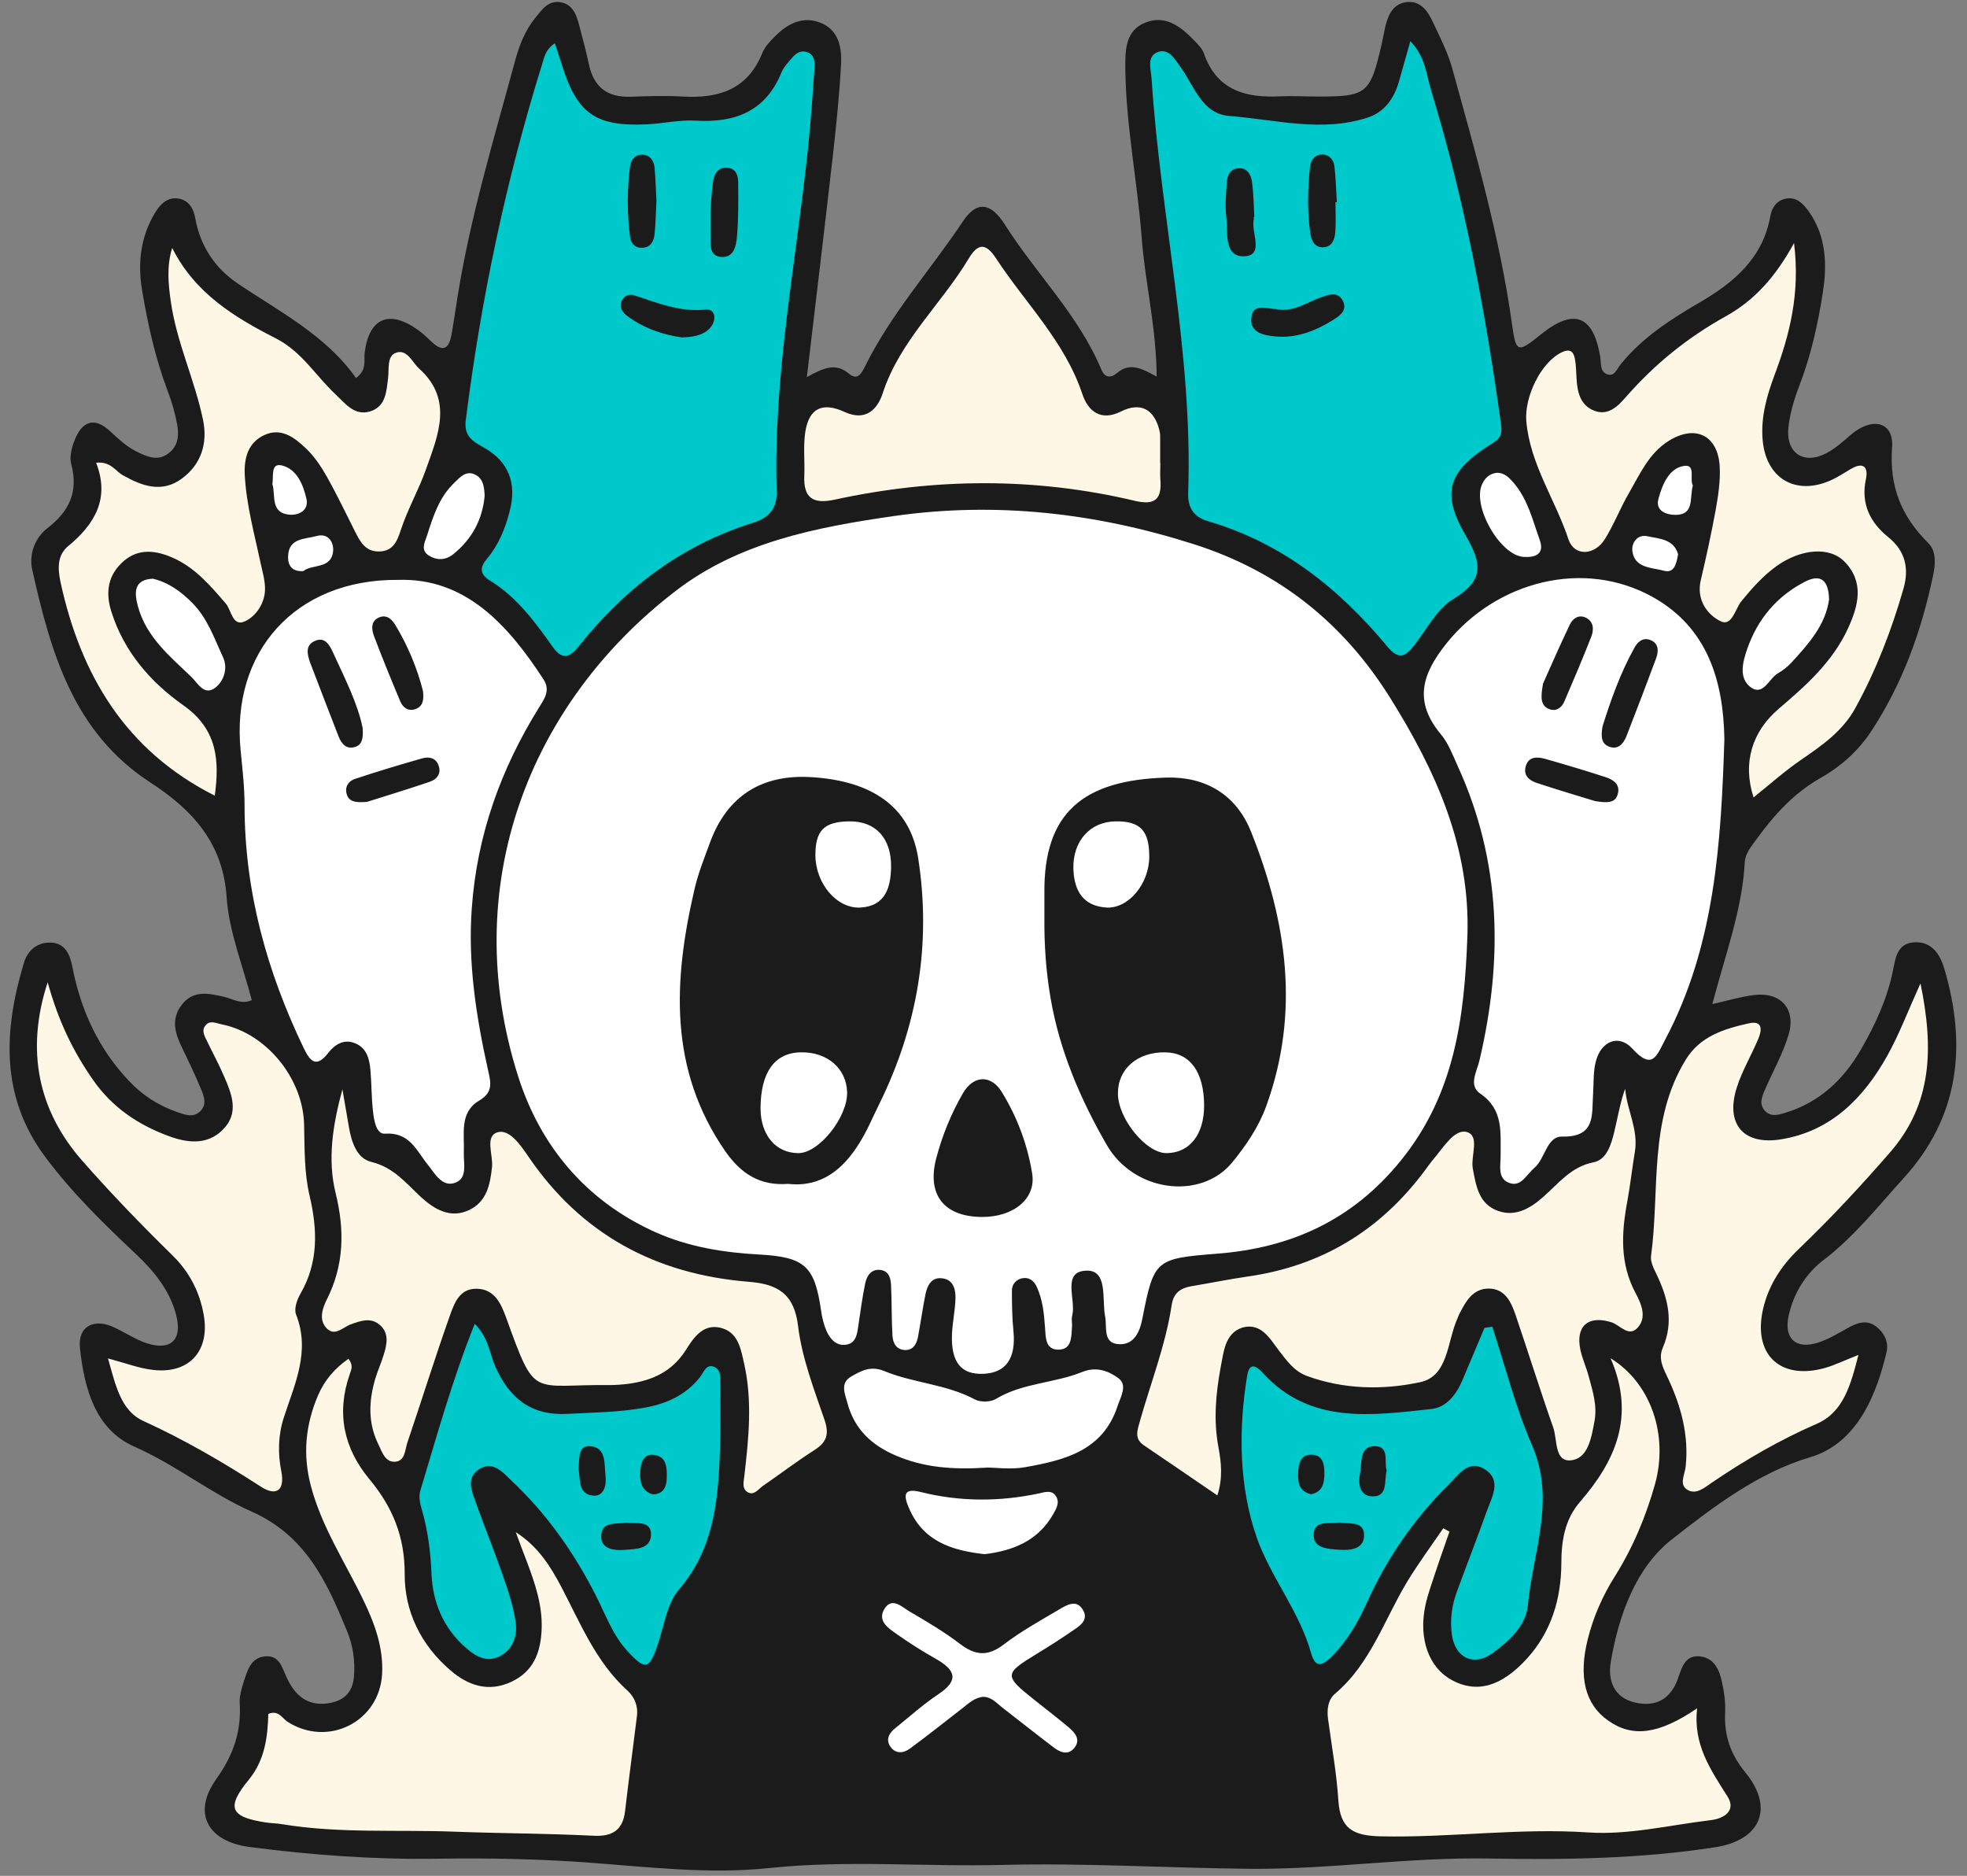 <?xml version="1.0" encoding="UTF-8" standalone="no"?><svg xmlns="http://www.w3.org/2000/svg" xmlns:xlink="http://www.w3.org/1999/xlink" fill="#000000" height="96.4" preserveAspectRatio="xMidYMid meet" version="1" viewBox="-0.5 -0.1 101.1 96.4" width="101.1" zoomAndPan="magnify"><rect x="-0.5" y="-0.1" width="101.1" height="96.4" fill="#808080" stroke="none"/><g><g id="change1_1"><path d="M91.43,67.53c-0.25,1.16,0.37,1.73,1.51,1.37c0.53-0.17,1.02-0.47,1.51-0.74c0.47-0.26,0.95-0.47,1.45-0.11 c0.45,0.33,0.69,0.82,0.56,1.36c-0.48,2-1.42,4.64-3.93,5.38c-2.66,0.79-4.96,2.54-7.1,4.22c-1.85,1.45-2.73,3.89-3.14,6.3 c-0.16,0.96,0.17,1.83,1.23,2.08c1.05,0.25,1.84-0.14,2.22-1.22c0.2-0.57,0.37-1.26,1.19-1.14c0.71,0.11,0.95,0.72,1.08,1.33 c0.11,0.5,0.18,1.02,0.16,1.53c-0.06,1.18,0.26,2.15,1.04,3.1c1.51,1.84,0.76,3.48-1.54,3.84c-3.87,0.6-7.76,0.65-11.66,0.58 c-4.09-0.07-8.15,0.56-12.23,0.53c-4.26-0.04-8.53-0.31-12.79-0.2c-3.98,0.1-7.96-0.26-11.94,0.16c-3.14,0.33-6.29-0.06-9.42-0.29 c-2.54-0.18-5.07-0.23-7.6-0.19c-3.25,0.05-6.47-0.18-9.69-0.6c-2.16-0.28-2.98-1.73-1.72-3.5c0.88-1.23,1.29-2.44,1.2-3.9 c-0.02-0.36,0.1-0.75,0.21-1.1c0.19-0.58,0.36-1.24,1.11-1.3c0.73-0.06,0.86,0.59,1.1,1.1c0.41,0.88,1.03,1.46,2.09,1.32 c0.79-0.11,1.29-0.52,1.36-1.36c0.07-0.81-0.04-1.6-0.35-2.35c-1.04-2.53-2.11-4.91-4.93-6.16c-2.07-0.92-3.88-2.39-6.01-3.33 c-2.02-0.89-2.57-3.02-2.79-5.06c-0.12-1.14,0.74-1.56,1.79-1.05c0.55,0.26,1.07,0.61,1.64,0.8c1.23,0.4,1.84-0.17,1.52-1.43 c-0.32-1.27-1.13-2.26-2.06-3.14c-1.68-1.58-3.33-3.19-4.7-5.04c-2.29-3.09-2.11-6.49-1.07-9.94c0.18-0.61,0.66-1.06,1.37-1.04 c0.77,0.02,1,0.64,1.12,1.25c0.43,2.22,1.34,4.2,2.9,5.85c0.68,0.73,1.51,1.27,2.46,1.6c0.39,0.13,0.82,0.33,1.2-0.02 c0.38-0.36,0.2-0.8,0.04-1.18c-0.29-0.69-0.61-1.37-0.94-2.05c-0.37-0.75-0.62-1.49-0.04-2.25c0.6-0.78,1.39-0.59,2.19-0.41 c0.44,0.1,0.86,0.41,1.41,0.17c-0.45-1.76-1.17-3.51-1.29-5.29c-0.19-2.83-1.8-4.52-3.94-5.91C3.25,37.52,2.11,33.4,1.16,29.2 c-0.18-0.8,0.12-1.65,0.78-2.16c1.13-0.87,1.6-1.88,1.22-3.3c-0.1-0.37,0.03-0.85,0.18-1.23c0.38-0.96,1.01-1.21,1.83-0.44 c0.45,0.42,0.89,0.83,1.46,1.09c0.48,0.23,0.97,0.42,1.47,0.08c0.55-0.37,0.61-0.94,0.51-1.51c-0.11-0.6-0.28-1.19-0.5-1.76 c-0.63-1.68-1.02-3.42-1.31-5.18c-0.23-1.38-0.07-2.72,0.66-3.94c0.27-0.44,0.64-0.86,1.25-0.74c0.54,0.11,0.75,0.56,0.83,1.03 c0.26,1.42,1.02,2.55,2.18,3.33c2.16,1.46,4.52,2.65,6.08,4.86c0.57-0.43,0.4-0.89,0.44-1.29c0.22-1.78,1.24-2.25,2.72-1.2 c0.27,0.19,0.51,0.42,0.74,0.64c0.62,0.58,0.89,0.27,1.01-0.39c0.11-0.65,0.21-1.3,0.31-1.95c0.66-4.14,1.88-8.14,2.97-12.17 c0.21-0.77,0.51-1.52,1.02-2.15c0.35-0.43,0.69-0.95,1.37-0.79c0.59,0.14,0.75,0.66,0.89,1.17c0.18,0.68,0.36,1.36,0.51,2.05 c0.25,1.14,0.96,1.66,2.12,1.62c0.89-0.03,1.79-0.06,2.68-0.01c1.85,0.11,3.34-0.35,4.1-2.23c0.13-0.33,0.42-0.63,0.68-0.89 c0.64-0.63,1.4-1.02,2.29-0.68c0.94,0.36,1.12,1.25,1.08,2.11c-0.08,1.54-0.24,3.09-0.41,4.62c-0.43,3.77-0.88,7.53-1.35,11.49 c0.79-0.43,1.45-0.78,2.16-0.18c0.44,0.37,0.64,0.01,0.83-0.37c1.34-2.71,3.37-4.96,5.03-7.45c0.7-1.06,1.43-0.99,2.15,0.15 c1.6,2.53,3.8,4.66,4.97,7.47c0.17,0.4,0.47,0.45,0.79,0.18c0.68-0.59,1.3-0.23,2.05,0.17c-0.01-2.48-0.59-4.79-0.77-7.14 c-0.22-2.9-0.81-5.76-0.84-8.68c-0.01-0.97,0-1.98,1.06-2.38c1.01-0.39,1.8,0.22,2.48,0.93c0.19,0.2,0.42,0.42,0.5,0.67 c0.67,1.91,2.16,2.29,3.94,2.2c0.61-0.03,1.22,0.01,1.83,0.01c2.61,0.01,2.77-0.12,3.37-2.71c0.06-0.27,0.11-0.55,0.17-0.83 c0.15-0.62,0.38-1.22,1.1-1.31c0.72-0.09,1.1,0.46,1.36,1.03c0.36,0.76,0.75,1.53,0.98,2.33c1.2,4.34,2.45,8.67,3.08,13.16 c0.21,1.53,0.29,1.52,1.51,0.54c1.68-1.35,2.68-0.96,3.03,1.17c0.05,0.32-0.02,0.73,0.32,0.88c0.41,0.18,0.54-0.27,0.73-0.5 c1.12-1.38,2.57-2.31,4.08-3.19c1.75-1.02,3.23-2.27,3.61-4.42c0.08-0.43,0.31-0.8,0.79-0.9c0.55-0.11,0.89,0.25,1.17,0.63 c0.91,1.27,0.97,2.73,0.74,4.19c-0.25,1.62-0.61,3.23-1.2,4.77c-0.27,0.7-0.49,1.43-0.57,2.17c-0.14,1.32,0.8,1.94,1.97,1.31 c0.45-0.24,0.84-0.59,1.23-0.93c1.09-0.94,2.22-0.69,2.13,0.62c-0.15,2.06,0.48,3.57,1.88,4.96c0.39,0.39,0.35,1.07,0.23,1.63 c-0.6,2.87-1.58,5.6-3.21,8.06c-0.65,0.98-1.55,1.78-2.58,2.36c-1.34,0.76-2.35,1.86-3.24,3.08c-0.27,0.37-0.63,0.8-0.65,1.22 c-0.13,2.47-1,4.76-1.67,7.32c0.84-0.19,1.47-0.38,2.11-0.46c1.38-0.19,2.21,0.69,1.81,2.03c-0.29,0.98-0.81,1.89-1.22,2.84 c-0.15,0.35-0.31,0.72-0.01,1.06c0.3,0.34,0.69,0.23,1.05,0.12c1.76-0.53,3.01-1.71,3.9-3.26c0.73-1.26,1.34-2.58,1.64-4.03 c0.13-0.63,0.2-1.4,1.06-1.47c0.92-0.08,1.36,0.6,1.58,1.34c1.17,3.95,0.79,7.62-2.1,10.79c-1.29,1.42-2.48,2.93-4.02,4.13 C92.33,65.31,91.69,66.34,91.43,67.53z" fill="#1b1b1b"/></g><g id="change2_1"><path d="M60.57,25.23c-0.03,0.76,0.29,1.25,1.04,1.46c3.79,1.11,6.73,3.46,9.2,6.44c0.62,0.74,0.95,0.48,1.4-0.09 c0.63-0.81,1.15-1.85,1.98-2.35c1.57-0.95,1.51-1.78,0.65-3.26c-1.32-2.27-0.89-3.35,1.43-4.79c0.42-0.26,0.43-0.54,0.38-0.93 c-0.8-5.81-1.88-11.57-3.6-17.19c-0.24-0.78-0.27-1.67-1.06-2.51c-0.24,0.84-0.41,1.46-0.59,2.09c-0.25,0.86-0.74,1.56-1.6,1.84 c-2.37,0.78-4.75,0.1-7.11-0.08c-1.41-0.11-1.79-1.51-2.49-2.48c-0.3-0.41-0.61-1.01-1.18-0.81c-0.61,0.22-0.36,0.89-0.33,1.38 C59.15,11.06,60.82,18.06,60.57,25.23z M66.83,8.48c0.04-0.35,0.25-0.64,0.63-0.64c0.38,0,0.6,0.29,0.63,0.63 c0.07,0.6,0.08,1.21,0.12,1.82c-0.02,0-0.05,0-0.07,0c0,0.51,0.03,1.03-0.01,1.54c-0.03,0.39-0.17,0.77-0.64,0.78 c-0.39,0.01-0.57-0.31-0.63-0.64C66.68,10.82,66.71,9.65,66.83,8.48z M65.12,15.79c0.86,0.17,1.53-0.35,2.28-0.61 c0.4-0.14,0.87-0.32,1.12,0.18c0.25,0.5-0.17,0.78-0.53,1c-0.89,0.55-1.86,0.93-2.93,0.83c-0.55-0.05-1.28-0.17-1.25-0.88 C63.84,15.44,64.6,15.77,65.12,15.79z M62.56,9.25c0.02-0.33,0.17-0.66,0.56-0.7c0.48-0.05,0.67,0.31,0.73,0.69 c0.08,0.6,0.09,1.21,0.12,1.81c-0.01,0-0.02,0-0.03,0c0,0.05,0.01,0.1,0,0.14c-0.15,0.66,0.56,1.83-0.48,1.88 c-1.07,0.05-0.84-1.23-0.93-2C62.46,10.47,62.51,9.86,62.56,9.25z M24.32,22.87c1.33,0.73,1.76,1.86,1.37,3.33 c-0.23,0.87-0.56,1.7-1.15,2.4c-0.39,0.46-0.39,0.81,0.15,1.14c1.35,0.83,2.28,2.08,3.18,3.35c0.49,0.7,0.85,0.68,1.39,0.01 c2.36-2.97,5.28-5.19,8.94-6.33c0.83-0.26,1.25-0.73,1.22-1.63c-0.18-5.94,1-11.76,1.61-17.63c0.14-1.31,0.23-2.62,0.32-3.93 c0.02-0.36,0.09-0.83-0.34-0.99c-0.49-0.19-0.76,0.24-1.03,0.55c-0.12,0.14-0.24,0.3-0.31,0.47c-0.81,2-2.37,2.61-4.41,2.49 c-0.83-0.05-1.68,0.15-2.52,0.19c-2.61,0.12-3.57-0.55-4.34-3c-0.11-0.35-0.23-0.7-0.38-1.17c-0.51,0.35-0.55,0.75-0.66,1.09 c-1.86,5.97-3.14,12.07-3.92,18.28C23.34,22.26,23.73,22.55,24.32,22.87z M36.02,10.71c0.03-0.33,0.04-0.93,0.14-1.53 c0.06-0.38,0.29-0.72,0.76-0.66c0.4,0.05,0.52,0.4,0.52,0.73c0.01,0.93,0.02,1.86-0.06,2.79c-0.04,0.49-0.16,1.14-0.85,1.06 c-0.61-0.07-0.49-0.69-0.51-1.14C36.01,11.63,36.02,11.31,36.02,10.71z M31.88,8.46c0.04-0.34,0.26-0.62,0.64-0.61 c0.39,0.01,0.58,0.3,0.62,0.64c0.06,0.6,0.07,1.2,0.1,1.73c-0.03,0.63-0.04,1.19-0.1,1.74c-0.04,0.34-0.2,0.64-0.59,0.67 c-0.4,0.04-0.63-0.22-0.67-0.57C31.73,10.86,31.73,9.66,31.88,8.46z M31.43,15.42c0.11-0.32,0.41-0.43,0.68-0.34 c1.19,0.38,2.32,0.87,3.65,0.73c0.56-0.06,0.6,0.63,0.15,1.03c-0.36,0.32-0.84,0.38-1.37,0.4c-0.98-0.14-1.95-0.47-2.8-1.1 C31.51,15.96,31.33,15.73,31.43,15.42z M69.79,82.19c1.02-2.24,2.4-4.24,4.15-5.98c0.51-0.5,1.04-1.34,1.88-0.8 c0.89,0.57,0.35,1.44,0.09,2.17c-0.49,1.37-1.02,2.73-1.52,4.09c-0.27,0.72-0.37,1.46-0.27,2.22c0.16,1.22,1.15,1.68,2.12,0.95 c0.83-0.62,1.69-1.38,1.79-2.44c0.25-2.73,1.45-5.41,0.21-8.24c-0.85-1.95-1.37-4.04-2.04-6.08c-0.13,0.02-0.26,0.04-0.4,0.06 c-0.38,0.9-0.76,1.8-1.14,2.7c-0.31,0.73-0.82,1.39-1.59,1.47c-3.07,0.33-6.22,0.81-8.65-1.84c-0.41-0.45-0.71-0.53-0.82,0.14 c-0.46,2.81-0.41,5.74,0.5,8.32c0.7,2,2.19,3.78,2.79,5.93c0.24,0.85,0.63,0.59,1.08,0.15C68.78,84.19,69.33,83.21,69.79,82.19z M69.4,75.64c0.11-0.54-0.05-1.42,0.75-1.42c0.79-0.01,0.48,0.82,0.62,1.24c-0.13,0.57,0.07,1.35-0.72,1.34 C69.4,76.8,69.29,76.17,69.4,75.64z M66.22,75.62c0.02-0.48,0.11-1.01,0.75-0.96c0.54,0.04,0.6,0.52,0.6,0.96 c0,0.48-0.08,0.95-0.68,1.07C66.29,76.56,66.2,76.1,66.22,75.62z M67.02,78.77c0.02-0.79,0.81-0.53,1.32-0.63 c0.51,0.1,1.3-0.11,1.27,0.7c-0.03,0.7-0.75,0.74-1.31,0.7C67.75,79.5,67,79.47,67.02,78.77z M36.2,70.14 c-0.41-0.16-0.53,0.29-0.72,0.53c-0.74,0.94-1.75,1.38-2.89,1.58c-1.3,0.23-2.61,0.24-3.92,0.31c-1.88,0.1-2.99-0.81-3.71-2.43 c-0.3-0.67-0.33-1.46-1.06-2.2c-1.17,2.93-1.95,5.77-2.8,8.59c-0.09,0.29-0.01,0.65,0.08,0.96c0.32,1.09,0.45,2.2,0.5,3.33 c0.07,1.46,0.61,2.74,1.72,3.73c0.5,0.45,1.09,0.83,1.78,0.48c0.71-0.36,0.93-1.08,0.82-1.8c-0.13-0.83-0.4-1.64-0.68-2.43 c-0.43-1.24-0.93-2.46-1.37-3.69c-0.2-0.57-0.5-1.23,0.14-1.67c0.72-0.5,1.23,0.11,1.69,0.55c1.83,1.72,3.25,3.74,4.38,5.98 c0.48,0.96,0.85,1.99,1.6,2.8c0.9,0.98,1.11,0.93,1.53-0.29c0.34-0.97,0.47-2.13,1.1-2.87c1.79-2.08,2.02-4.53,2.11-7.06 c0.04-1.17,0.03-2.34,0.02-3.52C36.53,70.69,36.55,70.28,36.2,70.14z M29.98,76.76c-0.81-0.08-0.63-0.88-0.75-1.36 c0.06-0.53-0.03-1.21,0.57-1.18c0.89,0.04,0.75,0.92,0.82,1.51C30.68,76.19,30.56,76.82,29.98,76.76z M31.59,79.55 c-0.52,0.04-1.19-0.04-1.19-0.68c-0.01-0.81,0.76-0.63,1.29-0.72c0.49,0.07,1.23-0.13,1.27,0.55 C32.99,79.53,32.18,79.5,31.59,79.55z M33.77,75.86c-0.01,0.44-0.16,0.82-0.72,0.84c-0.61-0.19-0.67-0.69-0.64-1.21 c0.03-0.44,0.18-0.9,0.71-0.82C33.79,74.76,33.78,75.35,33.77,75.86z" fill="#00c9cc"/></g><g id="change3_1"><path d="M62.25,70.11c-0.26,1.39-0.39,2.78-0.12,4.19c0.14,0.76,0.23,1.56-0.06,2.45c-1.32-0.9-2.54-1.74-3.77-2.57 c-0.52-0.35-0.34-0.77-0.21-1.25c0.56-1.98,1.32-3.91,1.63-5.95c0.09-0.63,0.45-0.88,1.01-0.98c0.97-0.16,1.94-0.36,2.91-0.5 c3.78-0.54,6.78-2.36,9.06-5.4c0.17-0.23,0.33-0.46,0.51-0.67c0.48-0.57,1.05-1.51,1.66-1.36c0.72,0.18,0.21,1.23,0.33,1.89 c0.17,0.9,0.31,1.82,1.3,2.17c0.9,0.32,1.66-0.14,2.31-0.71c0.8-0.7,1.43-1.56,2.6-1.79c0.68-0.14,0.9-0.91,1.06-1.56 c0.18-0.73,0.29-1.47,0.56-2.22c0.09,1.1,0.69,2.09,0.5,3.24c-0.14,0.83-0.23,1.67-0.38,2.5c-0.31,1.64-0.41,3.24,0.43,4.79 c0.28,0.52,0.57,1.21,0.11,1.73c-0.47,0.55-0.92-0.12-1.37-0.26c-1.19-0.37-1.85,0.2-1.59,1.42c0.1,0.46,0.3,0.89,0.42,1.34 c0.21,0.77,0.46,1.54,0.3,2.35c-0.16,0.83-0.32,1.93-1.25,1.99c-0.81,0.05-0.65-1.08-0.87-1.7c-0.67-1.9-1.27-3.83-1.92-5.74 c-0.23-0.67-0.53-1.38-1.39-1.39c-0.82,0-1.18,0.66-1.51,1.3c-0.04,0.08-0.07,0.17-0.11,0.26c-0.52,1.17-0.46,2.94-1.9,3.25 c-1.9,0.41-3.92,0.38-5.83-0.32c-0.65-0.24-1.03-0.78-1.44-1.31c-0.47-0.62-0.92-1.45-1.89-1.17 C62.47,68.43,62.4,69.34,62.25,70.11z M40.52,68.05c-0.2-1.71-1.11-2.17-2.56-2.28c-4.78-0.39-8.6-2.45-11.32-6.46 c-0.4-0.58-0.96-1.4-1.57-1.22c-0.66,0.2-0.22,1.16-0.28,1.78c-0.1,0.93-0.28,1.81-1.21,2.23c-0.95,0.43-1.76-0.06-2.43-0.67 c-0.78-0.72-1.41-1.54-2.57-1.82c-0.75-0.18-1.02-1.04-1.15-1.81c-0.11-0.64-0.22-1.28-0.33-1.92c-0.49,1.8-0.78,3.59-0.35,5.33 c0.47,1.91,0.44,3.7-0.45,5.47c-0.23,0.46-0.42,1.03-0.03,1.46c0.43,0.48,0.86-0.04,1.26-0.18c0.5-0.18,1-0.37,1.47,0.01 c0.52,0.43,0.39,1.01,0.22,1.56c-0.12,0.4-0.3,0.79-0.42,1.19c-0.35,1.16-0.4,2.31,0.16,3.43c0.18,0.37,0.33,0.88,0.82,0.87 c0.54-0.01,0.53-0.59,0.65-0.96c0.74-2.18,1.42-4.37,2.19-6.54c0.23-0.64,0.49-1.41,1.39-1.39c0.91,0.02,1.24,0.76,1.5,1.47 c1.54,4.27,1.26,3.43,5.34,3.48c0.33,0,0.66-0.03,0.98-0.07c1.21-0.17,2.22-0.63,2.92-1.73c0.39-0.62,0.87-1.35,1.76-1.15 c0.93,0.21,1.06,1.07,1.24,1.86c0.43,1.92,0.23,3.83,0.01,5.74c-0.03,0.3-0.16,0.71,0.22,0.88c0.29,0.13,0.5-0.18,0.72-0.34 c0.89-0.61,1.75-1.27,2.66-1.85c0.61-0.39,0.77-0.79,0.53-1.52C41.35,71.32,40.72,69.7,40.52,68.05z M82.28,69.7 c1.29,2.97,0.26,5.27-1.57,7.38c-0.78,0.9-0.96,2-0.96,3.16c-0.01,1.84-0.52,3.53-1.78,4.91c-1.32,1.44-2.58,1.78-3.85,1.09 c-1.18-0.64-1.72-2.12-1.36-3.83c0.12-0.55,0.31-1.08,0.49-1.62c0.24-0.73,0.5-1.45,0.75-2.18c-0.11-0.06-0.21-0.11-0.32-0.17 c-0.62,0.91-1.28,1.8-1.85,2.74c-1.18,1.95-1.88,4.21-3.71,5.76c-0.36,0.3-0.43,0.81-0.36,1.31c0.19,1.39,0.44,2.79,0.53,4.19 c0.1,1.44,0.76,1.8,2.17,1.83c3.56,0.08,7.1-0.44,10.68-0.2c2.07,0.14,4.19-0.38,6.28-0.63c0.7-0.08,1.32-0.49,0.88-1.2 c-0.86-1.37-1.79-2.67-1.57-4.55c-1.99,1.36-3.34,1.5-4.56,0.64c-1.2-0.83-1.55-2.25-1.06-4.2c0.29-1.15,0.76-2.22,1.39-3.22 c0.93-1.48,1.6-3.08,2.07-4.76C85.25,73.67,84.38,71,82.28,69.7z M28.37,81.49c-0.56-1.07-1.2-2.11-2.36-2.85 c0.19,0.51,0.38,1.03,0.58,1.54c0.41,1.1,0.79,2.2,0.75,3.41c-0.04,1.22-0.41,2.21-1.58,2.75c-1.18,0.54-2.22,0.17-3.12-0.61 c-1.5-1.29-2.35-3.01-2.34-4.94c0.01-1.92-0.63-3.45-1.81-4.87c-1.33-1.6-1.71-3.41-1.01-5.41c0.07-0.21,0.2-0.44-0.07-0.78 c-0.69,0.48-1.22,1.08-1.56,1.87c-0.65,1.52-0.8,3.05-0.37,4.67c0.56,2.12,1.77,3.93,2.7,5.87c0.58,1.2,1.03,2.43,0.96,3.78 c-0.13,2.46-2.77,3.79-4.85,2.47c-0.29-0.18-0.47-0.63-1-0.41c-0.03,1.2-0.18,2.38-1.01,3.39c-1.17,1.43-0.95,1.91,0.9,2.19 c0.28,0.04,0.56,0.04,0.84,0.09c2.93,0.48,5.88,0.27,8.82,0.38c2.39,0.09,4.78,0.09,7.17,0.21c0.97,0.05,1.51-0.29,1.62-1.29 c0.19-1.63,0.41-3.26,0.61-4.88c0.06-0.5-0.13-0.96-0.48-1.28C30.14,85.33,29.35,83.36,28.37,81.49z M14.94,66.39 c0.94-1.62,0.88-3.31,0.47-5.05c-0.28-1.2-0.25-2.42-0.28-3.64c-0.05-2.39-1.95-4.69-4.2-5.15c-0.31-0.06-0.67-0.26-0.9,0.09 c-0.18,0.26,0.01,0.55,0.13,0.8c0.28,0.59,0.6,1.17,0.86,1.78c0.4,0.92,0.79,1.89-0.08,2.75c-0.81,0.8-1.84,0.66-2.78,0.31 c-1.57-0.58-2.91-1.48-3.89-2.9c-1-1.44-1.76-2.97-2.32-5C0.79,53.93,1.5,57,3.7,59.52c1.49,1.7,3.05,3.31,4.66,4.89 c0.87,0.85,1.4,1.87,1.61,3.06c0.33,1.85-0.74,3.05-2.61,2.83c-0.71-0.08-1.41-0.35-2.31-0.59c0.39,1.36,0.65,2.69,1.83,3.22 c2.1,0.96,4.08,2.11,6.01,3.36c0.86,0.56,1.25,0.15,1.07-0.77c-0.19-0.95-0.16-1.89,0.13-2.78c0.56-1.72,1.37-3.39,0.63-5.28 C14.6,67.18,14.76,66.7,14.94,66.39z M91.98,64.06c1.63-1.56,3.16-3.21,4.64-4.91c2.19-2.5,2.28-5.35,1.59-8.71 c-0.66,1.45-1.1,2.63-1.71,3.72c-1.21,2.16-2.88,3.87-5.45,4.29c-1.96,0.32-2.88-0.8-2.28-2.67c0.27-0.84,0.73-1.62,1.08-2.44 c0.22-0.5,0.28-1.03-0.51-0.84c-1.24,0.28-2.46,0.66-3.19,1.85c-1.93,3.13-1.33,6.71-1.79,10.1c-0.04,0.29,0.14,0.64,0.28,0.93 c0.59,1.23,0.9,2.46,0.32,3.79c-0.25,0.58,0.05,1.09,0.29,1.6c0.66,1.42,1.06,2.91,0.89,4.5c-0.04,0.4-0.35,0.91,0.07,1.18 c0.46,0.3,0.91-0.11,1.28-0.36c1.71-1.16,3.48-2.19,5.39-3.02c1.36-0.59,1.74-1.98,2.14-3.54c-0.76,0.3-1.23,0.53-1.72,0.67 c-2.32,0.65-3.72-0.71-3.18-3.04C90.41,65.92,91.08,64.92,91.98,64.06z M12.09,31.83c0.55-0.25,1-0.89,1.03-1.59 c0.02-0.46-0.12-0.92-0.22-1.38c-0.32-1.51-0.74-3.01-0.82-4.56c-0.04-0.83,0.15-1.63,0.98-2.03c0.87-0.42,1.56,0.1,2.14,0.65 c0.44,0.41,0.79,0.93,1.09,1.46c0.53,0.94,0.99,1.91,1.48,2.88c0.26,0.52,0.54,1,1.23,0.98c0.72-0.02,0.92-0.55,1.1-1.1 c0.35-1.07,0.92-2.06,1.29-3.11c0.61-1.72,1.44-3.59-0.35-5.19c-0.36-0.33-0.62-1.02-1.19-0.81c-0.46,0.16-0.35,0.81-0.4,1.27 c-0.09,0.7-0.1,1.48-0.92,1.74c-0.81,0.25-1.28-0.4-1.79-0.88c-1.02-0.96-1.74-2.2-3.06-2.87c-2.14-1.09-4.17-2.33-5.33-4.65 c-0.29,0.95-0.2,1.85-0.07,2.76c0.3,2.11,1.24,4.04,1.66,6.1c0.24,1.19-0.1,2.27-1.1,3c-1.02,0.75-2.04,0.38-3.03-0.18 c-0.39-0.22-0.62-0.72-1.37-0.64c0.72,1.84-0.07,3.16-1.44,4.29c-0.57,0.47-0.53,1.17-0.39,1.84c1.04,4.79,3.35,8.67,7.93,10.98 c0.24-1.79,0.15-3.4-1.61-4.64c-1.7-1.2-3.06-2.76-3.71-4.83c-0.31-0.99-0.17-1.87,0.62-2.57c0.77-0.68,1.65-0.57,2.51-0.2 c1.16,0.5,1.95,1.43,2.75,2.36C11.4,31.25,11.44,32.13,12.09,31.83z M81.99,27.6c0.47-0.75,0.79-1.6,1.24-2.37 c0.56-0.97,1.02-2.03,2.02-2.66c1.38-0.88,2.56-0.3,2.64,1.32c0.04,0.74-0.08,1.5-0.21,2.23c-0.22,1.2-0.48,2.39-0.76,3.58 c-0.24,1,0.3,1.76,1,2.12c0.6,0.31,0.76-0.63,1.09-1.03c0.54-0.66,1.1-1.29,1.79-1.79c1.25-0.9,2.74-1.03,3.51-0.23 c1.02,1.05,0.71,2.25,0.18,3.41c-0.78,1.71-2.15,2.94-3.55,4.13c-1.38,1.17-1.89,2.78-1.31,4.57c0.81-0.65,1.57-1.33,2.41-1.91 c1.09-0.75,2.16-1.48,2.82-2.68c1.07-1.95,1.86-4,2.47-6.12c0.3-1.03,0.12-1.94-0.77-2.66c-0.94-0.76-1.42-1.71-1.16-2.97 c0.14-0.64-0.12-0.92-0.77-0.54c-0.32,0.19-0.64,0.4-0.98,0.56c-1.86,0.86-3.42-0.08-3.56-2.13c-0.08-1.15,0.23-2.22,0.63-3.29 c0.77-2.06,1.31-4.16,0.99-6.75c-0.96,1.76-2.05,2.95-3.5,3.76c-1.95,1.08-3.65,2.45-5.12,4.13c-0.43,0.49-0.94,1.03-1.69,0.71 c-0.69-0.29-0.83-0.96-0.87-1.65c-0.02-0.33-0.02-0.66-0.08-0.98c-0.07-0.4-0.26-0.56-0.69-0.35c-1.08,0.53-1.92,2.31-1.81,3.55 c0.2,2.22,1.5,4.03,2.17,6.07C80.42,28.5,81.46,28.46,81.99,27.6z M40.84,24.34c-0.05,1.14,0.43,1.48,1.55,1.24 c5.15-1.12,10.31-1.16,15.45,0.06c1.06,0.25,1.38-0.12,1.3-1.1c-0.02-0.28,0-0.56,0-0.84c0,0-0.01,0-0.01,0c0-0.47,0-0.94,0-1.41 c0-0.09-0.02-0.19-0.04-0.28c-0.27-1.1-0.99-1.46-1.98-0.96c-1.04,0.52-1.69-0.03-1.98-0.9c-0.9-2.7-2.92-4.66-4.42-6.95 c-0.49-0.75-0.9-0.88-1.41-0.03c-1.41,2.36-3.55,4.24-4.43,6.94c-0.28,0.86-0.9,1.45-1.96,0.96c-1.13-0.52-1.83-0.2-2.02,1.03 C40.78,22.83,40.87,23.6,40.84,24.34z" fill="#fff7e6"/></g><g id="change4_1"><path d="M62.03,64.33c3.81-0.29,6.99-1.72,9.48-4.8c2.77-3.42,3.26-7.38,3.41-11.49c0.17-4.58-1.62-8.52-3.97-12.28 c-2.41-3.85-5.72-6.5-10.08-7.89c-5.04-1.61-10.17-2.2-15.42-1.45c-3.97,0.57-7.96,1.34-11.21,3.84 c-7.57,5.8-11.21,15.21-8.11,24.95c1.14,3.59,3.49,6.41,7.05,8.01c1.7,0.76,3.49,1.05,5.34,1.15c2.35,0.13,2.85,0.6,3.18,2.87 c0.05,0.37,0.14,0.74,0.29,1.08c0.18,0.39,0.48,0.74,0.96,0.69c0.53-0.06,0.6-0.51,0.66-0.94c0.11-0.74,0.21-1.49,0.36-2.22 c0.08-0.37,0.29-0.73,0.76-0.69c0.48,0.05,0.56,0.46,0.57,0.84c0.04,0.84,0.02,1.69,0.07,2.53c0.02,0.39,0.2,0.75,0.68,0.75 c0.4-0.01,0.56-0.32,0.63-0.66c0.14-0.74,0.24-1.48,0.39-2.22c0.09-0.42,0.29-0.86,0.82-0.81c0.6,0.05,0.73,0.55,0.72,1.04 c-0.02,0.61-0.15,1.21-0.18,1.82c-0.06,1.46,0.47,2.11,1.64,2.05c1.15-0.06,1.65-0.81,1.52-2.18c-0.07-0.7-0.08-1.4-0.08-2.1 c0-0.29,0.18-0.54,0.49-0.62c0.38-0.09,0.64,0.11,0.79,0.44c0.3,0.65,0.37,1.35,0.42,2.06c0.04,0.5,0,1.18,0.71,1.16 c0.69-0.02,0.64-0.69,0.68-1.2c0.01-0.19-0.04-0.39,0.01-0.56c0.21-0.81-0.57-2.29,0.76-2.3c1.08-0.01,0.76,1.48,0.93,2.35 c0.11,0.56-0.14,1.4,0.73,1.43c0.77,0.03,1.06-0.65,1.19-1.34C58.81,64.63,58.9,64.58,62.03,64.33z M44.68,56.66 c-0.33,0.67-0.62,1.37-1.02,2c-0.84,1.35-1.97,2.27-3.65,2.08c-1.45,0.11-2.42-0.52-3.22-1.66c-2.94-4.23-2.68-8.82-1.59-13.5 c0.19-0.82,0.51-1.61,0.8-2.4c0.88-2.38,2.66-3.51,5.24-3.34c3.1,0.2,5.03,1.53,5.45,4.14C47.38,48.39,46.67,52.64,44.68,56.66z M49.97,62.44c-1.95-0.01-2.84-1.14-2.35-3.01c0.31-1.18,0.77-2.31,1.38-3.36c0.54-0.92,1.44-0.95,1.99-0.05 c0.79,1.28,1.32,2.7,1.56,4.18C52.77,61.5,51.59,62.45,49.97,62.44z M56.38,58.73c-1.36-2.36-2.43-4.86-2.89-7.58 c-0.23-1.35-0.32-2.7-0.31-4.06c0-0.42,0-0.84,0-1.27c-0.05-4.17,2.01-5.84,6.29-5.96c1.94-0.05,3.55,0.83,4.33,2.78 c1.84,4.61,2.53,9.29,0.78,14.11c-0.39,1.07-1.03,2.01-1.74,2.88C61.23,61.6,57.78,61.17,56.38,58.73z M16.38,54 c0.33-0.42,0.79-0.72,1.36-0.49c0.61,0.24,0.75,0.81,0.8,1.38c0.06,0.7,0.05,1.41,0.13,2.11c0.05,0.46,0.16,1.19,0.61,1.16 c1.28-0.09,1.62,0.87,2.22,1.61c0.36,0.44,0.73,1.18,1.43,0.9c0.61-0.25,0.39-0.99,0.41-1.53c0.04-0.97-0.24-2.07,0.79-2.68 c0.71-0.42,0.61-0.9,0.46-1.54c-0.61-2.75-1.05-5.51-0.84-8.36c0.27-3.75,1.49-7.14,3.46-10.31c0.27-0.43,0.59-0.87,0.23-1.43 c-1.86-2.86-4.05-5.23-7.48-5.12c-5.3-0.04-8.6,3.72-8.09,8.78c0.09,0.93,0.2,1.87,0.2,2.8c0,4.41,1.14,8.53,3.04,12.48 C15.46,54.5,15.78,54.77,16.38,54z M15.68,32.84c0.53-0.24,0.77,0.23,0.94,0.6c0.6,1.32,1.27,2.61,1.52,3.88 c0.04,0.53-0.03,0.86-0.4,0.97c-0.45,0.13-0.69-0.17-0.84-0.55c-0.49-1.26-0.98-2.53-1.46-3.79 C15.29,33.53,15.18,33.06,15.68,32.84z M21.58,40.08c-1.15,0.39-2.31,0.74-3.22,1.03c-0.61,0.05-0.93-0.02-1.04-0.4 c-0.11-0.37,0.09-0.67,0.42-0.78c1.15-0.38,2.31-0.73,3.47-1.06c0.33-0.09,0.68-0.03,0.82,0.34 C22.21,39.65,21.96,39.95,21.58,40.08z M20.88,36.33c-0.37,0.15-0.66-0.05-0.8-0.37c-0.47-1.12-0.93-2.24-1.36-3.38 c-0.13-0.35-0.17-0.78,0.29-0.96c0.37-0.14,0.63,0.1,0.81,0.4c0.66,1.09,1.13,2.25,1.42,3.39C21.29,35.85,21.25,36.18,20.88,36.33z M84.48,30.6c-3.56-2.01-8.07-0.83-10.63,2.36c-1.29,1.61-1.69,3.01-0.28,4.69c0.38,0.46,0.6,1.06,0.85,1.61 c2.25,4.91,2.34,9.97,1.12,15.14c-0.13,0.57-0.58,1.28,0.04,1.7c1.2,0.82,1.04,1.98,1.05,3.15c0.01,0.53-0.2,1.25,0.5,1.46 c0.57,0.17,0.85-0.47,1.23-0.79c0.57-0.48,0.63-1.63,1.44-1.61c1.73,0.03,1.51-1.13,1.58-2.17c0.04-0.56,0-1.14,0.14-1.68 c0.26-1.05,1.18-1.44,1.88-0.67c1.04,1.14,1.25,0.36,1.68-0.45c2.57-4.84,2.88-10.13,3.05-15.46 C88.08,34.88,87.26,32.17,84.48,30.6z M81.49,41.07c-0.85-0.26-1.93-0.58-2.99-0.93c-0.37-0.12-0.7-0.36-0.59-0.82 c0.13-0.55,0.59-0.54,1.01-0.42c1.03,0.29,2.06,0.6,3.08,0.93c0.42,0.13,0.81,0.39,0.64,0.91C82.51,41.17,82.11,41.17,81.49,41.07z M80.98,31.63c0.43,0.19,0.45,0.6,0.32,0.96c-0.44,1.13-0.92,2.25-1.4,3.37c-0.14,0.32-0.43,0.53-0.8,0.37 c-0.42-0.19-0.42-0.58-0.29-1.3c0.36-0.81,0.85-1.93,1.37-3.02C80.32,31.71,80.61,31.47,80.98,31.63z M82.23,38.28 c-0.44-0.15-0.45-0.54-0.36-1.06c0.41-1.3,0.9-2.71,1.63-4.02c0.16-0.3,0.43-0.55,0.79-0.42c0.46,0.15,0.47,0.56,0.34,0.93 c-0.5,1.35-1.02,2.7-1.54,4.04C82.93,38.13,82.67,38.43,82.23,38.28z M56.99,70.73c0.48,0.36,0.1,0.97-0.05,1.43 c-0.75,2.3-2.73,2.78-4.75,3.14c-0.73,0.13-1.5,0.02-1.94,0.02c-1.82,0.12-3.29-0.01-4.71-0.62c-1.24-0.53-2.12-1.35-2.48-2.68 c-0.13-0.49-0.4-1.04,0.19-1.38c0.51-0.29,1-0.57,1.7-0.28c1.5,0.62,3.19,0.67,4.66,1.46c0.28,0.15,0.81,0.14,1.08-0.03 c1.38-0.83,3.01-0.8,4.45-1.39C55.88,70.11,56.5,70.37,56.99,70.73z M46.21,77.38c-0.27-0.63-0.28-1.02,0.59-0.81 c2.02,0.51,4.06,0.51,6.09,0.08c0.31-0.07,0.68-0.2,0.89,0.15c0.2,0.32,0.01,0.64-0.15,0.92c-0.8,1.4-2.12,1.88-3.52,2.05 C48.37,79.58,46.92,79.08,46.21,77.38z M9.39,30.89c0.78,0.79,1.13,1.83,1.58,2.8c0.25,0.55,0.04,1.2-0.39,1.54 c-0.58,0.46-0.91-0.22-1.24-0.54C8.22,33.62,7,32.62,6.58,31.03c-0.18-0.69-0.2-1.35,0.78-1.39C8.19,29.84,8.82,30.32,9.39,30.89z M89.46,35.2c-0.6-0.47-0.39-1.28-0.15-1.97c0.54-1.53,1.52-2.69,2.95-3.43c0.85-0.44,1.23-0.05,1.25,0.91 c-0.18,1.31-1.06,2.29-1.95,3.26c-0.19,0.2-0.42,0.38-0.66,0.52C90.42,34.75,90.13,35.72,89.46,35.2z M76.41,24.2 c0.43-0.02,0.67,0.26,0.92,0.55c0.71,0.85,0.95,1.9,1.31,2.9c0.26,0.73-0.23,0.91-0.83,0.87c-1.22-0.08-2.66-2.63-2.13-3.74 C75.82,24.47,76.05,24.25,76.41,24.2z M21.45,27.42c0.31-0.98,0.62-1.96,1.39-2.7c0.3-0.29,0.61-0.66,1.08-0.43 c0.43,0.21,0.47,0.66,0.49,1.09c-0.11,1.22-0.65,2.22-1.6,2.99c-0.42,0.34-0.87,0.34-1.3,0.06C21.11,28.15,21.34,27.75,21.45,27.42 z M86.51,24.85c-0.18,0.63,0.1,1.51-0.9,1.51c-0.45,0-1.04-0.2-0.87-0.82c0.19-0.71,0.53-1.56,1.28-1.69 C86.7,23.72,86.32,24.53,86.51,24.85z M14.38,26.35c-1.01-0.09-0.7-1.01-0.88-1.57c0.07-0.42-0.1-1.1,0.49-0.96 c0.77,0.19,1.09,0.98,1.26,1.71C15.39,26.16,14.81,26.39,14.38,26.35z M14.31,28.44c0.05-0.9,0.88-0.83,1.45-0.99 c0.62-0.18,0.91,0.33,0.86,0.79c-0.1,0.92-1.09,0.64-1.53,1.01C14.43,29.29,14.28,28.87,14.31,28.44z M84.19,27.46 c0.61,0.13,1.34,0.15,1.56,0.92c-0.08,0.47-0.19,1-0.73,0.85c-0.62-0.17-1.51-0.12-1.62-1.02C83.35,27.81,83.65,27.34,84.19,27.46z M55.17,82.65c0.28,0.49-0.14,0.79-0.49,1.02c-0.62,0.43-1.25,0.83-1.89,1.22c-1.69,1.03-1.7,1.12-0.11,2.38 c0.59,0.47,1.18,0.92,1.76,1.41c0.34,0.29,0.63,0.65,0.25,1.08c-0.31,0.35-0.71,0.19-1.02-0.05c-0.9-0.68-1.78-1.38-2.67-2.07 c-0.29-0.23-0.54-0.53-0.96-0.54c-0.45,0.04-0.76,0.34-1.09,0.6c-0.89,0.69-1.77,1.39-2.68,2.06c-0.32,0.24-0.73,0.29-1-0.09 c-0.27-0.38-0.06-0.72,0.26-0.97c0.73-0.59,1.43-1.22,2.21-1.74c1.1-0.73,0.83-1.26-0.14-1.81c-0.69-0.39-1.37-0.82-2.02-1.28 c-0.41-0.29-0.97-0.65-0.65-1.24c0.39-0.7,0.91-0.16,1.31,0.08c0.89,0.52,1.79,1.05,2.6,1.67c0.79,0.6,1.43,0.66,2.25,0.03 c0.89-0.68,1.89-1.23,2.85-1.8C54.35,82.37,54.84,82.07,55.17,82.65z M59.46,59.16c-1.04,0.01-2.48-1.74-2.5-3.04 c-0.02-1.28,1-2.17,2.45-2.14c1.26,0.03,1.97,1,1.98,2.73C61.39,58.2,60.65,59.15,59.46,59.16z M54.67,44.53 c-0.03-1.41,0.86-2.4,2.16-2.42c1.27-0.02,1.74,0.47,1.74,1.81c0,1.39-1.06,2.68-2.2,2.62C55.14,46.46,54.7,45.64,54.67,44.53z M43.04,56.03c0.03,1.29-1.46,3.15-2.52,3.13c-1.15-0.01-1.92-0.93-1.93-2.28c0-1.88,0.73-2.89,2.09-2.9 C42.03,53.96,43.01,54.82,43.04,56.03z M41.41,43.88c-0.01-1.3,0.44-1.76,1.76-1.77c1.33-0.01,2.15,0.86,2.13,2.35 c-0.02,1.04-0.28,2-1.57,2.08C42.52,46.61,41.43,45.32,41.41,43.88z" fill="#ffffff"/></g></g></svg>